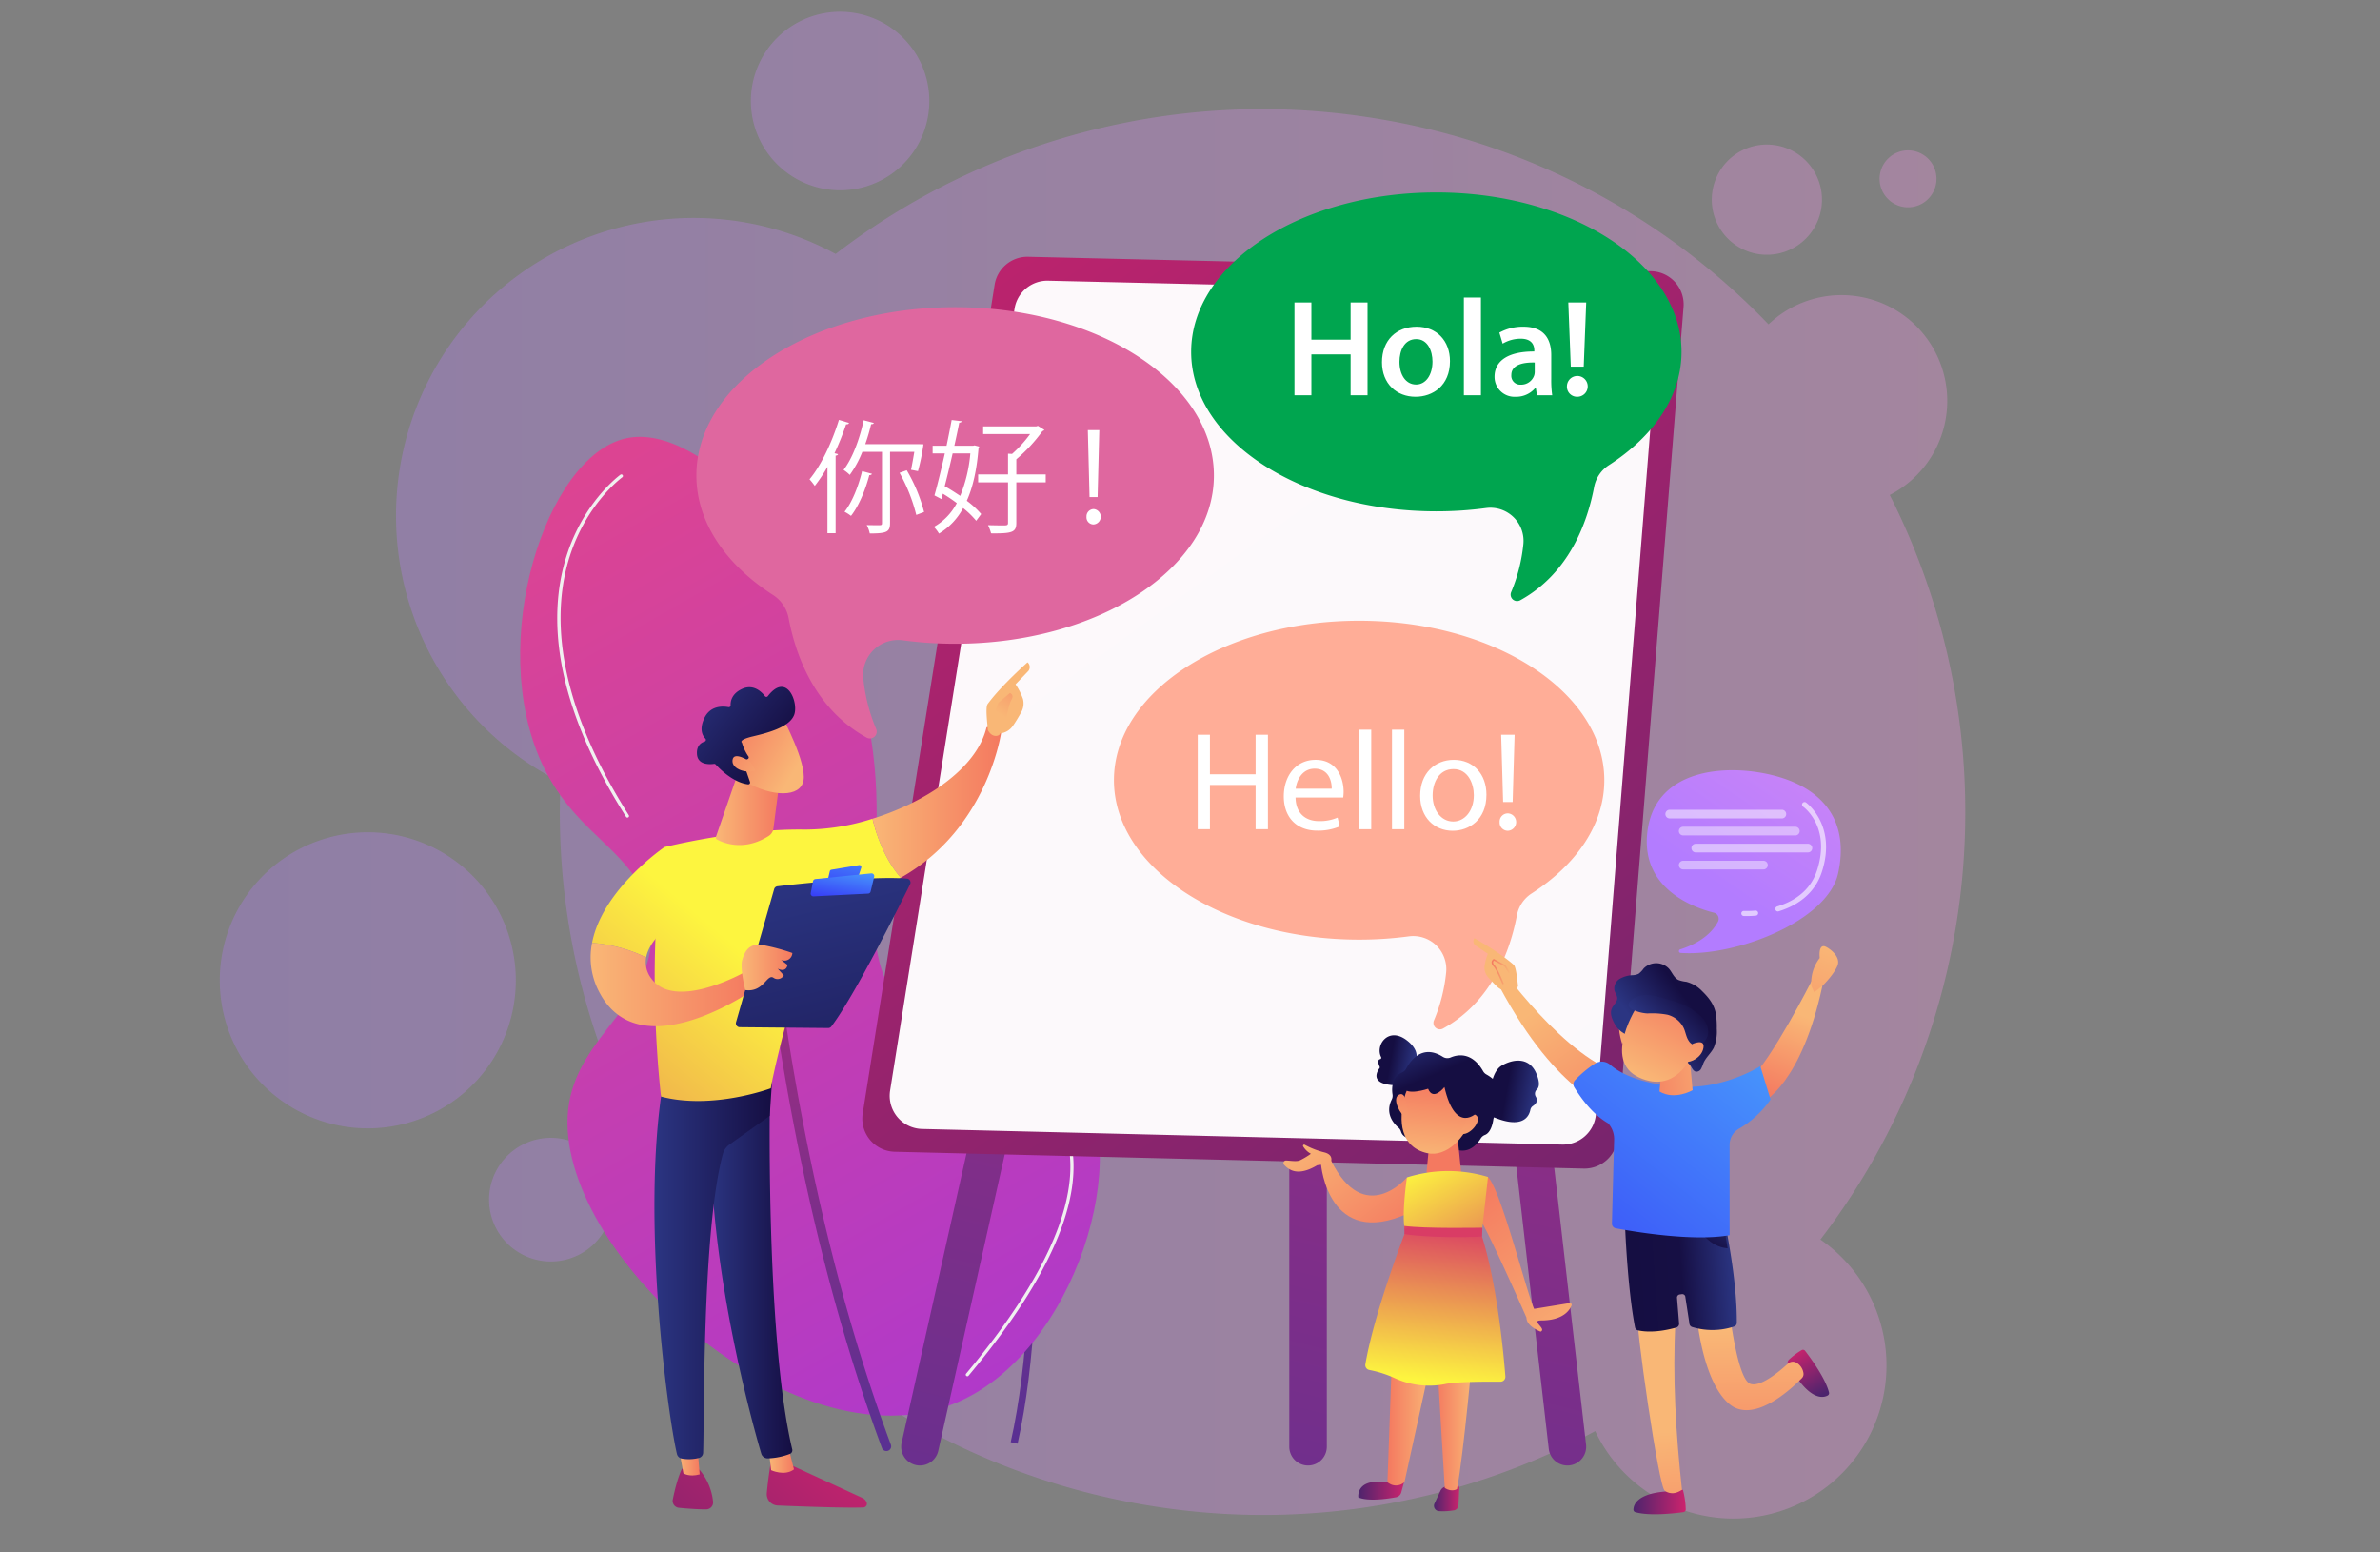 <svg id="Layer_1" data-name="Layer 1" xmlns="http://www.w3.org/2000/svg" xmlns:xlink="http://www.w3.org/1999/xlink" viewBox="0 0 690 450"><rect x="0" y="0" width="690" height="450" fill="#808080" stroke="none"/><defs><style>.cls-1,.cls-18,.cls-19,.cls-20,.cls-21,.cls-22,.cls-23,.cls-24,.cls-25,.cls-26,.cls-27,.cls-29,.cls-30,.cls-31,.cls-32,.cls-33,.cls-34,.cls-35,.cls-60,.cls-61,.cls-62,.cls-63,.cls-64,.cls-65,.cls-66,.cls-67,.cls-68,.cls-69,.cls-70,.cls-71,.cls-72,.cls-73,.cls-74{fill-rule:evenodd;}.cls-1{opacity:0.3;fill:url(#linear-gradient);}.cls-2{fill:url(#linear-gradient-2);}.cls-3{fill:url(#linear-gradient-3);}.cls-4{fill:url(#linear-gradient-4);}.cls-5{fill:#f0f0f0;}.cls-6{fill:url(#linear-gradient-5);}.cls-7{fill:url(#linear-gradient-6);}.cls-8{fill:url(#linear-gradient-7);}.cls-9{fill:url(#linear-gradient-8);}.cls-10,.cls-12,.cls-15,.cls-17{fill:#fff;}.cls-10{opacity:0.97;}.cls-11{fill:#df679f;}.cls-13{fill:#00a54f;}.cls-14{fill:url(#linear-gradient-9);}.cls-15{opacity:0.6;}.cls-16{opacity:0.82;}.cls-17{opacity:0.53;}.cls-18{fill:url(#_57);}.cls-19{fill:url(#_57-2);}.cls-20{fill:url(#_57-3);}.cls-21{fill:url(#linear-gradient-10);}.cls-22{fill:url(#linear-gradient-11);}.cls-23{fill:url(#linear-gradient-12);}.cls-24{fill:url(#linear-gradient-13);}.cls-25{fill:url(#linear-gradient-14);}.cls-26{fill:url(#linear-gradient-15);}.cls-27{fill:url(#linear-gradient-16);}.cls-28{fill:url(#linear-gradient-17);}.cls-29{fill:url(#linear-gradient-18);}.cls-30{fill:url(#linear-gradient-19);}.cls-31{fill:url(#linear-gradient-20);}.cls-32{fill:url(#linear-gradient-21);}.cls-33{fill:url(#linear-gradient-22);}.cls-34{fill:url(#linear-gradient-23);}.cls-35{fill:url(#_57-4);}.cls-36{fill:url(#linear-gradient-24);}.cls-37{fill:url(#linear-gradient-25);}.cls-38{fill:url(#linear-gradient-26);}.cls-39{fill:url(#linear-gradient-27);}.cls-40{fill:url(#linear-gradient-28);}.cls-41{fill:url(#linear-gradient-29);}.cls-42{fill:url(#linear-gradient-30);}.cls-43{fill:url(#linear-gradient-31);}.cls-44{fill:url(#linear-gradient-32);}.cls-45{fill:url(#linear-gradient-33);}.cls-46{fill:url(#linear-gradient-34);}.cls-47{fill:url(#linear-gradient-35);}.cls-48{fill:url(#linear-gradient-36);}.cls-49{fill:url(#linear-gradient-37);}.cls-50{fill:url(#linear-gradient-38);}.cls-51{fill:url(#linear-gradient-39);}.cls-52{fill:url(#linear-gradient-40);}.cls-53{fill:url(#linear-gradient-41);}.cls-54{fill:url(#linear-gradient-42);}.cls-55{fill:url(#linear-gradient-43);}.cls-56{fill:#ffad97;}.cls-57{fill:url(#linear-gradient-44);}.cls-58{fill:url(#linear-gradient-45);}.cls-59{fill:url(#linear-gradient-46);}.cls-60{fill:url(#linear-gradient-47);}.cls-61{fill:url(#_64);}.cls-62{fill:url(#_64-2);}.cls-63{fill:url(#linear-gradient-48);}.cls-64{fill:url(#linear-gradient-49);}.cls-65{fill:url(#_64-3);}.cls-66{fill:url(#_58);}.cls-67{fill:url(#linear-gradient-50);}.cls-68{fill:url(#linear-gradient-51);}.cls-69{fill:url(#linear-gradient-52);}.cls-70{fill:url(#_23);}.cls-71{fill:url(#_57-5);}.cls-72{fill:url(#linear-gradient-53);}.cls-73{fill:url(#_57-6);}.cls-74{fill:url(#linear-gradient-54);}</style><linearGradient id="linear-gradient" x1="63.713" y1="221.799" x2="569.763" y2="221.799" gradientUnits="userSpaceOnUse"><stop offset="0" stop-color="#b37cff"/><stop offset="1" stop-color="#f895e7"/></linearGradient><linearGradient id="linear-gradient-2" x1="2369.059" y1="60.365" x2="2312.544" y2="334.538" gradientTransform="matrix(-0.996, -0.087, -0.087, 0.996, 2635.691, 285.259)" gradientUnits="userSpaceOnUse"><stop offset="0" stop-color="#c32b78"/><stop offset="1" stop-color="#593092"/></linearGradient><linearGradient id="linear-gradient-3" x1="285.096" y1="414.85" x2="29.89" y2="16.269" gradientTransform="translate(51.665 26.954) rotate(2.9)" gradientUnits="userSpaceOnUse"><stop offset="0" stop-color="#a737d5"/><stop offset="1" stop-color="#ef497a"/></linearGradient><linearGradient id="linear-gradient-4" x1="2012.351" y1="-215.628" x2="1969.532" y2="-7.894" gradientTransform="matrix(-0.995, -0.096, -0.096, 0.995, 2207.672, 618.518)" xlink:href="#linear-gradient-2"/><linearGradient id="linear-gradient-5" x1="481.079" y1="90.542" x2="375.016" y2="527.707" gradientTransform="matrix(1, 0, 0, 1, 0, 0)" xlink:href="#linear-gradient-2"/><linearGradient id="linear-gradient-6" x1="351.391" y1="59.078" x2="245.328" y2="496.242" gradientTransform="matrix(1, 0, 0, 1, 0, 0)" xlink:href="#linear-gradient-2"/><linearGradient id="linear-gradient-7" x1="443.431" y1="81.408" x2="337.368" y2="518.573" gradientTransform="matrix(1, 0, 0, 1, 0, 0)" xlink:href="#linear-gradient-2"/><linearGradient id="linear-gradient-8" x1="-3380.37" y1="21.241" x2="-3732.574" y2="505.352" gradientTransform="matrix(-1, 0, 0, 1, -3145.906, 0)" gradientUnits="userSpaceOnUse"><stop offset="0" stop-color="#cb236d"/><stop offset="1" stop-color="#4c246d"/></linearGradient><linearGradient id="linear-gradient-9" x1="1056.462" y1="256.874" x2="1134.305" y2="143.397" gradientTransform="translate(-558.711)" xlink:href="#linear-gradient"/><linearGradient id="_57" x1="-933.103" y1="123.404" x2="-922.097" y2="123.404" gradientTransform="matrix(-0.984, -0.177, -0.177, 0.984, -486.152, 21.966)" gradientUnits="userSpaceOnUse"><stop offset="0" stop-color="#2b3582"/><stop offset="0.65" stop-color="#150e42"/></linearGradient><linearGradient id="_57-2" x1="-969.594" y1="126.025" x2="-955.783" y2="126.025" xlink:href="#_57"/><linearGradient id="_57-3" x1="-930.802" y1="113.406" x2="-943.201" y2="132.236" xlink:href="#_57"/><linearGradient id="linear-gradient-10" x1="-250.655" y1="431.634" x2="-237.429" y2="431.634" gradientTransform="matrix(-1, 0, 0, 1, 156.349, 0)" xlink:href="#linear-gradient-8"/><linearGradient id="linear-gradient-11" x1="-266.723" y1="433.903" x2="-259.366" y2="433.903" gradientTransform="matrix(-1, 0, 0, 1, 156.349, 0)" xlink:href="#linear-gradient-8"/><linearGradient id="linear-gradient-12" x1="-263.316" y1="350.748" x2="-262.252" y2="339.931" gradientTransform="matrix(-1, 0, 0, 1, 156.349, 0)" gradientUnits="userSpaceOnUse"><stop offset="0" stop-color="#f9b776"/><stop offset="1" stop-color="#f47960"/></linearGradient><linearGradient id="linear-gradient-13" x1="-270.843" y1="410.256" x2="-259.926" y2="410.256" xlink:href="#linear-gradient-12"/><linearGradient id="linear-gradient-14" x1="-258.72" y1="411.206" x2="-245.897" y2="411.206" xlink:href="#linear-gradient-12"/><linearGradient id="linear-gradient-15" x1="-304.326" y1="394.521" x2="-268.612" y2="345.451" xlink:href="#linear-gradient-12"/><linearGradient id="linear-gradient-16" x1="-224.561" y1="324.23" x2="-252.047" y2="358.809" xlink:href="#linear-gradient-12"/><linearGradient id="linear-gradient-17" x1="-217.476" y1="329.862" x2="-244.962" y2="364.441" xlink:href="#linear-gradient-12"/><linearGradient id="linear-gradient-18" x1="-256.217" y1="337.141" x2="-281.728" y2="380.362" gradientTransform="matrix(-1, 0, 0, 1, 156.349, 0)" gradientUnits="userSpaceOnUse"><stop offset="0" stop-color="#fdf53f"/><stop offset="1" stop-color="#d93c65"/></linearGradient><linearGradient id="linear-gradient-19" x1="-259.431" y1="400.423" x2="-264.802" y2="353.821" xlink:href="#linear-gradient-18"/><linearGradient id="linear-gradient-20" x1="-255.838" y1="343.151" x2="-260.049" y2="352.298" xlink:href="#linear-gradient-18"/><linearGradient id="linear-gradient-21" x1="-956.162" y1="-27.393" x2="-954.745" y2="-48.471" gradientTransform="matrix(-0.985, -0.173, -0.19, 1.033, -532.114, 198.745)" xlink:href="#linear-gradient-12"/><linearGradient id="linear-gradient-22" x1="-932.283" y1="149.151" x2="-930.864" y2="128.048" gradientTransform="matrix(-0.984, -0.177, -0.177, 0.984, -486.152, 21.966)" xlink:href="#linear-gradient-12"/><linearGradient id="linear-gradient-23" x1="-952.189" y1="147.812" x2="-950.771" y2="126.709" gradientTransform="matrix(-0.984, -0.177, -0.177, 0.984, -486.152, 21.966)" xlink:href="#linear-gradient-12"/><linearGradient id="_57-4" x1="-930.894" y1="113.345" x2="-943.294" y2="132.175" xlink:href="#_57"/><linearGradient id="linear-gradient-24" x1="249.591" y1="416.567" x2="167.291" y2="506.087" gradientTransform="matrix(1, 0, 0, 1, 0, 0)" xlink:href="#linear-gradient-8"/><linearGradient id="linear-gradient-25" x1="222.878" y1="423.216" x2="230.188" y2="423.216" gradientTransform="matrix(1, 0, 0, 1, 0, 0)" xlink:href="#linear-gradient-12"/><linearGradient id="linear-gradient-26" x1="205.543" y1="367.319" x2="229.715" y2="367.319" gradientUnits="userSpaceOnUse"><stop offset="0" stop-color="#2b3582"/><stop offset="1" stop-color="#150e42"/></linearGradient><linearGradient id="linear-gradient-27" x1="231.129" y1="399.594" x2="148.828" y2="489.113" gradientTransform="matrix(1, 0, 0, 1, 0, 0)" xlink:href="#linear-gradient-8"/><linearGradient id="linear-gradient-28" x1="196.532" y1="422.841" x2="202.843" y2="422.841" gradientTransform="matrix(1, 0, 0, 1, 0, 0)" xlink:href="#linear-gradient-12"/><linearGradient id="linear-gradient-29" x1="189.729" y1="366.528" x2="224.044" y2="366.528" xlink:href="#linear-gradient-26"/><linearGradient id="linear-gradient-30" x1="213.339" y1="274.217" x2="121.111" y2="383.97" gradientUnits="userSpaceOnUse"><stop offset="0" stop-color="#fdf53f"/><stop offset="0.665" stop-color="#e57a58"/><stop offset="1" stop-color="#d93c65"/></linearGradient><linearGradient id="linear-gradient-31" x1="252.96" y1="232.499" x2="290.307" y2="232.499" gradientTransform="matrix(1, 0, 0, 1, 0, 0)" xlink:href="#linear-gradient-12"/><linearGradient id="linear-gradient-32" x1="10225.791" y1="226.239" x2="10250.852" y2="283.258" gradientTransform="matrix(-1, 0, 0, 1, 10507.778, 0)" xlink:href="#linear-gradient-12"/><linearGradient id="linear-gradient-33" x1="290.128" y1="207.25" x2="300.584" y2="191.172" gradientTransform="matrix(1, 0, 0, 1, 0, 0)" xlink:href="#linear-gradient-12"/><linearGradient id="linear-gradient-34" x1="193.035" y1="257.155" x2="100.806" y2="366.907" xlink:href="#linear-gradient-30"/><linearGradient id="linear-gradient-35" x1="171.237" y1="285.4" x2="218.5" y2="285.4" gradientTransform="matrix(1, 0, 0, 1, 0, 0)" xlink:href="#linear-gradient-12"/><linearGradient id="linear-gradient-36" x1="232.799" y1="251.798" x2="258.787" y2="360.082" xlink:href="#linear-gradient-26"/><linearGradient id="linear-gradient-37" x1="249.07" y1="234.729" x2="243.535" y2="259.034" gradientUnits="userSpaceOnUse"><stop offset="0" stop-color="#53d8ff"/><stop offset="1" stop-color="#3840f7"/></linearGradient><linearGradient id="linear-gradient-38" x1="246.173" y1="244.924" x2="243.526" y2="260.807" xlink:href="#linear-gradient-37"/><linearGradient id="linear-gradient-39" x1="214.991" y1="280.445" x2="229.715" y2="280.445" gradientTransform="matrix(1, 0, 0, 1, 0, 0)" xlink:href="#linear-gradient-12"/><linearGradient id="linear-gradient-40" x1="207.528" y1="234.873" x2="226.214" y2="234.873" gradientTransform="matrix(1, 0, 0, 1, 0, 0)" xlink:href="#linear-gradient-12"/><linearGradient id="linear-gradient-41" x1="-5590.098" y1="-2995.892" x2="-5597.081" y2="-3018.923" gradientTransform="matrix(0.746, -0.666, 0.666, 0.746, 6395.836, -1264.526)" xlink:href="#linear-gradient-12"/><linearGradient id="linear-gradient-42" x1="-5596.398" y1="-3036.02" x2="-5590.557" y2="-3002.704" gradientTransform="matrix(0.746, -0.666, 0.666, 0.746, 6395.836, -1264.526)" xlink:href="#linear-gradient-26"/><linearGradient id="linear-gradient-43" x1="-5597.236" y1="-2995.999" x2="-5603.519" y2="-3016.72" gradientTransform="matrix(0.746, -0.666, 0.666, 0.746, 6395.836, -1264.526)" xlink:href="#linear-gradient-12"/><linearGradient id="linear-gradient-44" x1="2531.34" y1="996.53" x2="2552.189" y2="1043.965" gradientTransform="translate(-2237.703 -149.655) rotate(-12.157)" xlink:href="#linear-gradient-12"/><linearGradient id="linear-gradient-45" x1="2529.618" y1="1001.55" x2="2550.213" y2="1048.408" gradientTransform="translate(-2237.703 -149.655) rotate(-12.157)" xlink:href="#linear-gradient-12"/><linearGradient id="linear-gradient-46" x1="-3930.304" y1="281.633" x2="-3924.91" y2="281.633" gradientTransform="matrix(-1, 0, 0, 1, -3492.476, 0)" xlink:href="#linear-gradient-12"/><linearGradient id="linear-gradient-47" x1="3030.764" y1="-2696.469" x2="3045.93" y2="-2696.469" gradientTransform="matrix(0.493, 0.87, 0.87, -0.493, 1371.1, -3574.234)" xlink:href="#linear-gradient-8"/><linearGradient id="_64" x1="166.518" y1="344.326" x2="165.611" y2="435.553" gradientTransform="matrix(-1, 0, 0, 1, 673.401, 0)" gradientUnits="userSpaceOnUse"><stop offset="0.453" stop-color="#f9b776"/><stop offset="1" stop-color="#f47960"/></linearGradient><linearGradient id="_64-2" x1="2369.417" y1="-3926.687" x2="2374.605" y2="-3974.031" gradientTransform="matrix(0.89, 0.456, 0.456, -0.89, 210.375, -4301.703)" xlink:href="#_64"/><linearGradient id="linear-gradient-48" x1="2372.929" y1="-3925.688" x2="2378.403" y2="-3975.637" gradientTransform="matrix(0.89, 0.456, 0.456, -0.89, 210.375, -4301.703)" xlink:href="#linear-gradient-12"/><linearGradient id="linear-gradient-49" x1="177.177" y1="432.072" x2="192.344" y2="432.072" gradientTransform="matrix(-1, -0.005, -0.005, 1, 667.948, 4.188)" xlink:href="#linear-gradient-8"/><linearGradient id="_64-3" x1="360.269" y1="403.7" x2="359.361" y2="494.928" gradientTransform="matrix(-0.998, 0.069, 0.069, 0.998, 811.316, -53.98)" xlink:href="#_64"/><linearGradient id="_58" x1="336.776" y1="400.038" x2="367.51" y2="400.038" gradientTransform="matrix(-0.998, 0.069, 0.069, 0.998, 811.316, -53.98)" gradientUnits="userSpaceOnUse"><stop offset="0" stop-color="#2b3582"/><stop offset="0.502" stop-color="#160f44"/><stop offset="1" stop-color="#150e42"/></linearGradient><linearGradient id="linear-gradient-50" x1="336.454" y1="380.206" x2="344.972" y2="391.822" gradientTransform="matrix(-0.998, 0.069, 0.069, 0.998, 811.316, -53.98)" xlink:href="#linear-gradient-26"/><linearGradient id="linear-gradient-51" x1="555.711" y1="239.381" x2="442.469" y2="381.448" xlink:href="#linear-gradient-37"/><linearGradient id="linear-gradient-52" x1="-610.295" y1="-13.725" x2="-614.768" y2="-49.505" gradientTransform="matrix(-0.94, -0.341, -0.341, 0.94, -113.675, 115.007)" xlink:href="#linear-gradient-12"/><linearGradient id="_23" x1="172.253" y1="309.783" x2="209.924" y2="315.684" gradientTransform="matrix(-1, 0, 0, 1, 673.401, 0)" gradientUnits="userSpaceOnUse"><stop offset="0" stop-color="#f9b776"/><stop offset="0.714" stop-color="#f47960"/></linearGradient><linearGradient id="_57-5" x1="-757.801" y1="-211.185" x2="-769.251" y2="-233.063" gradientTransform="matrix(-0.901, -0.434, -0.434, 0.901, -297.486, 161.887)" xlink:href="#_57"/><linearGradient id="linear-gradient-53" x1="-621.582" y1="-15.466" x2="-625.132" y2="-43.862" gradientTransform="matrix(-0.94, -0.341, -0.341, 0.94, -113.675, 115.007)" xlink:href="#linear-gradient-12"/><linearGradient id="_57-6" x1="-620.682" y1="-28.567" x2="-631.093" y2="-48.461" gradientTransform="matrix(-0.94, -0.341, -0.341, 0.94, -113.675, 115.007)" xlink:href="#_57"/><linearGradient id="linear-gradient-54" x1="-632.071" y1="-14.501" x2="-635.565" y2="-42.449" gradientTransform="matrix(-0.94, -0.341, -0.341, 0.94, -113.675, 115.007)" xlink:href="#linear-gradient-12"/></defs><path class="cls-1" d="M395.92,33.872A202.808,202.808,0,0,1,512.723,94.018a30.654,30.654,0,1,1,35.142,49.46,203.834,203.834,0,0,1-20.1,215.83,44.365,44.365,0,1,1-65.285,55.536,202.782,202.782,0,0,1-126.304,22.057C231.976,421.454,157.981,329.662,162.505,226.685A86.315,86.315,0,0,1,239.571,72.212q1.356.676,2.687,1.4A203.099,203.099,0,0,1,395.921,33.872m158.457,9.81a8.247,8.247,0,1,0,6.948,9.368l0-.001a8.247,8.247,0,0,0-6.948-9.367M162.339,330.02a17.92,17.92,0,1,0,15.098,20.354h0a17.92,17.92,0,0,0-15.098-20.354M514.584,42.075A15.973,15.973,0,1,0,528.042,60.218l0-.003a15.972,15.972,0,0,0-13.457-18.142l-.001-0M247.352,3.695a25.869,25.869,0,1,0,21.796,29.383,25.869,25.869,0,0,0-21.796-29.383M112.923,241.721a42.912,42.912,0,1,0,36.156,48.741l0-0a42.912,42.912,0,0,0-36.156-48.741"/><path class="cls-2" d="M295.017,418.482c10.423-46.415,4.397-119.951-2.495-173.467-7.461-57.94-17.512-105.546-17.612-106.02l-2.002.38c.101.474,10.138,48.016,17.589,105.882,6.871,53.36,12.886,126.653,2.523,172.797Z"/><path class="cls-3" d="M276.563,406.906c35.46-14.339,52.84-73.637,35.539-95.121-11.69-14.516-31.632-2.355-48.248-17.836-21.215-19.766-1.177-51.21-15.053-95.833-11.809-37.975-45.244-76.054-67.41-71.038-23.203,5.25-40.352,59.145-24.339,94.119,10.414,22.744,29.43,25.644,31.646,46.077,2.572,23.71-21.701,32.07-23.999,54.594C160.569,362.329,229.651,425.876,276.563,406.906Z"/><path class="cls-4" d="M256.851,420.622a1.382,1.382,0,0,0,1.427-1.857c-35.873-96.553-38.686-204.823-38.71-205.905a1.381,1.381,0,0,0-2.762.062c.024,1.087,2.849,109.822,38.882,206.806A1.382,1.382,0,0,0,256.851,420.622Z"/><path class="cls-5" d="M181.903,236.996a.461.461,0,0,1-.39-.214c-9.997-15.743-16.313-30.745-18.771-44.59-1.971-11.101-1.482-21.487,1.455-30.871,5.008-16.002,15.566-23.64,15.673-23.716a.461.461,0,0,1,.534.752c-.104.074-10.441,7.567-15.344,23.296-4.53,14.533-5.218,39.278,17.233,74.634a.461.461,0,0,1-.142.636A.456.456,0,0,1,181.903,236.996Z"/><path class="cls-5" d="M280.447,398.949a.461.461,0,0,1-.353-.757c13.4-16.013,22.461-30.483,26.931-43.008,3.629-10.166,4.263-19.108,1.886-26.577-4.705-14.783-19.823-18.924-19.975-18.965a.461.461,0,0,1,.234-.892c.157.041,15.749,4.298,20.615,19.565,2.444,7.666,1.808,16.807-1.888,27.169-4.506,12.631-13.622,27.199-27.096,43.3A.461.461,0,0,1,280.447,398.949Z"/><path class="cls-6" d="M454.41,424.808a5.552,5.552,0,0,0,.627-.036,5.438,5.438,0,0,0,4.783-6.025l-34.144-297.129a5.439,5.439,0,0,0-10.807,1.243l34.144,297.129A5.44,5.44,0,0,0,454.41,424.808Z"/><path class="cls-7" d="M266.718,424.809a5.442,5.442,0,0,0,5.303-4.251L338.641,123.43a5.44,5.44,0,0,0-10.616-2.38l-66.62,297.129a5.44,5.44,0,0,0,4.118,6.498A5.508,5.508,0,0,0,266.718,424.809Z"/><path class="cls-8" d="M379.225,424.808a5.44,5.44,0,0,0,5.439-5.439V272.731a5.439,5.439,0,0,0-10.879,0V419.369A5.44,5.44,0,0,0,379.225,424.808Z"/><path class="cls-9" d="M488.083,88.998,468.959,329.878a9.625,9.625,0,0,1-9.83,8.861l-199.74-4.872a9.625,9.625,0,0,1-9.271-11.136l38.238-240.19a9.625,9.625,0,0,1,9.728-8.109l180.626,4.182A9.625,9.625,0,0,1,488.083,88.998Z"/><path class="cls-10" d="M471.364,85.244,303.865,81.366a9.625,9.625,0,0,0-9.728,8.109L258.056,316.123a9.625,9.625,0,0,0,9.271,11.135L452.86,331.783a9.625,9.625,0,0,0,9.83-8.86L480.736,95.629A9.625,9.625,0,0,0,471.364,85.244Z"/><path class="cls-11" d="M201.895,137.824c0-26.939,33.586-48.778,75.016-48.778,41.431,0,75.017,21.839,75.017,48.778s-33.586,48.778-75.017,48.778a114.595,114.595,0,0,1-15.254-1.01,10.126,10.126,0,0,0-11.387,10.917A50.561,50.561,0,0,0,254.02,211.32a1.973,1.973,0,0,1-2.766,2.492c-15.06-8.317-20.592-23.924-22.621-34.644a10.219,10.219,0,0,0-4.516-6.694C210.395,163.635,201.895,151.375,201.895,137.824Z"/><path class="cls-12" d="M239.89,135.327a42.741,42.741,0,0,1-3.678,5.518,17.929,17.929,0,0,0-1.521-1.91c3.325-3.962,6.508-10.682,8.525-17.227l2.935.884c-.141.354-.46.425-.849.389a78.105,78.105,0,0,1-3.36,8.384l1.025.282c-.071.212-.247.389-.707.425v22.496h-2.37Zm24.23.849c.283-1.309.637-3.29.955-5.199h-7.039V151.634c0,2.546-.92,3.006-5.872,3.006a9.703,9.703,0,0,0-.885-2.441c.885.036,1.733.036,2.406.036h1.415c.46,0,.602-.141.602-.601V130.976h-5.695a30.336,30.336,0,0,1-3.644,6.685,10.45,10.45,0,0,0-1.804-1.45c2.547-3.29,4.634-8.843,5.836-14.396l2.936.778c-.071.248-.319.389-.779.354a54.407,54.407,0,0,1-1.698,5.801h15.635l1.238.036a59.957,59.957,0,0,1-1.592,7.782ZM252.801,137.344c-.106.247-.354.389-.778.389-1.132,4.351-3.077,8.985-5.306,11.814a11.366,11.366,0,0,0-1.875-1.202c2.158-2.688,3.997-7.251,5.093-11.779Zm12.84,11.92A48.859,48.859,0,0,0,260.795,137.06l2.087-.742a46.622,46.622,0,0,1,5.023,12.097Z"/><path class="cls-12" d="M282.553,129.101l1.344.354-.212.495c-.495,6.261-1.627,11.284-3.395,15.21a25.291,25.291,0,0,1,4.174,3.855l-1.45,1.946a25.266,25.266,0,0,0-3.785-3.678,19.119,19.119,0,0,1-7.004,7.393,9.777,9.777,0,0,0-1.486-1.945,16.73,16.73,0,0,0,6.65-6.898,47.275,47.275,0,0,0-4.033-2.724l-.424,1.556-2.017-1.061c.885-3.113,1.981-7.605,3.007-12.168h-3.537V129.208h4.033c.565-2.654,1.061-5.2,1.485-7.464l2.901.354c-.035.248-.247.389-.707.424-.389,2.016-.884,4.316-1.415,6.686h5.447Zm-6.367,2.334c-.743,3.29-1.556,6.615-2.299,9.516,1.486.813,3.007,1.804,4.493,2.794a41.921,41.921,0,0,0,2.936-12.31Zm26.989,6.085v2.299h-8.525v11.708c0,2.724-1.061,3.148-7.322,3.077a12.253,12.253,0,0,0-.884-2.37c1.698.036,3.254.071,4.245.071,1.203,0,1.556,0,1.556-.743V139.819h-8.667v-2.299h8.667V131.507l1.167.071a35.353,35.353,0,0,0,5.235-5.765H285.029V123.584h15.422l.46-.142,1.875,1.167a1.039,1.039,0,0,1-.565.354,45.538,45.538,0,0,1-7.57,8.171v4.386Z"/><path class="cls-12" d="M314.994,149.83a2.115,2.115,0,0,1,2.087-2.264,2.235,2.235,0,0,1-.035,4.457A2.043,2.043,0,0,1,314.994,149.83Zm3.219-5.731h-2.335l-.495-19.419h3.325Z"/><path class="cls-13" d="M487.496,102.003c0-25.526-31.824-46.219-71.081-46.219s-71.081,20.693-71.081,46.219,31.824,46.219,71.081,46.219a108.583,108.583,0,0,0,14.454-.957,9.595,9.595,0,0,1,10.79,10.344,47.911,47.911,0,0,1-3.553,14.034,1.87,1.87,0,0,0,2.621,2.361c14.27-7.881,19.512-22.668,21.434-32.826a9.683,9.683,0,0,1,4.279-6.342C479.442,126.46,487.496,114.843,487.496,102.003Z"/><path class="cls-12" d="M380.193,87.684V98.456h11.37V87.684h4.907v26.891h-4.907V102.725H380.193v11.85h-4.907V87.684Z"/><path class="cls-12" d="M420.369,104.68c0,7.141-5.027,10.333-9.974,10.333-5.505,0-9.735-3.79-9.735-10.014,0-6.384,4.189-10.294,10.054-10.294C416.499,94.706,420.369,98.775,420.369,104.68Zm-14.642.2c0,3.75,1.835,6.583,4.827,6.583,2.793,0,4.748-2.753,4.748-6.662,0-3.033-1.356-6.503-4.708-6.503C407.123,98.297,405.727,101.648,405.727,104.88Z"/><path class="cls-12" d="M424.398,86.248h4.947v28.327h-4.947Z"/><path class="cls-12" d="M445.583,114.575l-.319-2.154h-.12a7.218,7.218,0,0,1-5.745,2.593,5.767,5.767,0,0,1-6.104-5.785c0-4.907,4.349-7.381,11.53-7.341v-.319c0-1.277-.519-3.391-3.95-3.391a10.29,10.29,0,0,0-5.227,1.436l-.957-3.192a13.991,13.991,0,0,1,7.022-1.715c6.224,0,8.019,3.949,8.019,8.179v7.022a31.147,31.147,0,0,0,.279,4.668Zm-.638-9.496c-3.471-.079-6.783.678-6.783,3.631a2.576,2.576,0,0,0,2.793,2.793,3.976,3.976,0,0,0,3.83-2.673,3.527,3.527,0,0,0,.16-1.078Z"/><path class="cls-12" d="M454.281,111.901a3.014,3.014,0,1,1,2.992,3.112A2.924,2.924,0,0,1,454.281,111.901Zm1.117-5.626-.718-18.592h5.187l-.718,18.592Z"/><path class="cls-14" d="M487.231,276.223a.521.521,0,0,1-.125-1.016c3.206-1.01,8.466-3.318,10.963-8.047a1.816,1.816,0,0,0-1.183-2.595c-5.632-1.412-20.764-6.707-19.371-22.616,1.708-19.509,23.597-20.809,37.562-16.93,13.965,3.879,21.047,13.457,17.82,28.132C529.854,266.988,503.265,277.36,487.231,276.223Z"/><path class="cls-15" d="M506.379,265.538c-.536,0-.847-.017-.874-.018a.736.736,0,0,1,.083-1.469,26.61,26.61,0,0,0,3.307-.094.736.736,0,1,1,.123,1.466C507.905,265.515,506.994,265.538,506.379,265.538Z"/><path class="cls-15" d="M515.429,264.204a.736.736,0,0,1-.216-1.439c6.011-1.845,9.9-5.358,11.559-10.441,4.086-12.518-3.701-18.265-4.035-18.503a.736.736,0,0,1,.852-1.2c.091.064,9.015,6.577,4.582,20.159-1.791,5.486-6.122,9.425-12.526,11.391A.734.734,0,0,1,515.429,264.204Z"/><g class="cls-16"><path class="cls-15" d="M516.588,237.237H484.079a1.258,1.258,0,0,1-1.258-1.258h0a1.258,1.258,0,0,1,1.258-1.258H516.588a1.258,1.258,0,0,1,1.258,1.258h0A1.258,1.258,0,0,1,516.588,237.237Z"/><path class="cls-17" d="M520.494,242.164H487.985a1.258,1.258,0,0,1-1.258-1.258h0a1.258,1.258,0,0,1,1.258-1.258h32.509a1.258,1.258,0,0,1,1.258,1.258h0A1.258,1.258,0,0,1,520.494,242.164Z"/><path class="cls-17" d="M511.25,252.02H487.985a1.258,1.258,0,0,1-1.258-1.258h0a1.258,1.258,0,0,1,1.258-1.258h23.264a1.258,1.258,0,0,1,1.258,1.258h0A1.258,1.258,0,0,1,511.25,252.02Z"/><path class="cls-15" d="M524.14,247.092H491.631a1.258,1.258,0,0,1-1.258-1.258h0a1.258,1.258,0,0,1,1.258-1.258h32.509a1.258,1.258,0,0,1,1.258,1.258h0A1.258,1.258,0,0,1,524.14,247.092Z"/></g><path class="cls-18" d="M409.09,309.81s4.395-3.97-1.256-8.273c-5.309-4.043-9.19,1.383-7.43,4.874a.425.425,0,0,1-.287.607c-.464.101-.865.564-.133,2.195a.425.425,0,0,1-.049.428c-.651.873-2.822,4.371,3.726,4.905a.432.432,0,0,0,.324-.11Z"/><path class="cls-19" d="M432.176,315.637s.422-5.066,3.133-6.717,7.974-3.056,10.179,2.452c1.052,2.627.703,3.877.051,4.466a1.643,1.643,0,0,0-.268,2.073c.447.797.506,1.783-.84,2.679a1.703,1.703,0,0,0-.748,1.094c-.352,1.836-2.231,6.243-12.275,1.425Z"/><path class="cls-20" d="M420.564,306.528c1.977-.848,6.163-1.711,9.42,3.986a2.488,2.488,0,0,0,.957.947c1.941,1.07,7.557,4.958,2.443,11.975a2.434,2.434,0,0,0-.445,1.086c-.171,1.189-.737,3.823-2.438,4.473a2.446,2.446,0,0,0-1.218,1.017c-1.143,1.882-4.403,5.841-9.887,1.706a2.44,2.44,0,0,0-.943-.435l-7.574-1.668a2.454,2.454,0,0,0-1.217.044,2.559,2.559,0,0,1-3.493-1.671,2.492,2.492,0,0,0-.76-1.14c-1.27-1.079-3.966-4.007-1.926-8.111a2.475,2.475,0,0,0,.233-1.483c-.239-1.537-.364-4.95,2.826-6.422a2.369,2.369,0,0,0,1.122-1.051c1.064-2.048,4.531-7.294,10.64-3.446A2.438,2.438,0,0,0,420.564,306.528Z"/><path class="cls-21" d="M405.902,428.57l1.102,1.274-.756,2.766a1.954,1.954,0,0,1-1.534,1.407c-2.461.451-8.043,1.266-10.915.03,0,0-.893-5.985,9.001-4.202Z"/><path class="cls-22" d="M422.485,429.729l.587,1.441-.238,5.187a1.606,1.606,0,0,1-1.414,1.463,18.891,18.891,0,0,1-4.136.221A1.557,1.557,0,0,1,415.852,435.89l1.746-3.741a2.279,2.279,0,0,1,1.322-1.191Z"/><path class="cls-23" d="M422.51,328.951l1.127,11.159s-6.066,2.057-10.061-.265l1.08-11.205Z"/><path class="cls-24" d="M427.192,389.711s-2.879,32.101-4.781,41.923c0,0-1.423,1.037-3.551-.3l-2.584-42.84Z"/><path class="cls-25" d="M415.069,393.658,407.181,429.607a3.567,3.567,0,0,1-4.935,0l1.36-37.792Z"/><path class="cls-26" d="M429.424,340.951l1.974.22c3.821,4.097,10.83,32.252,13.358,38.239l10.288-1.68a.513.513,0,0,1,.577.699c-.457,1.116-2.17,4.336-8.848,4.336-3.12,0,1.75,2.421-.116,3.252,0,0-4.1-1.476-4.106-4.072,0,0-11.753-26.771-14.17-29.589C425.964,349.538,429.424,340.951,429.424,340.951Z"/><path class="cls-27" d="M407.891,341.307s-12.289,14.566-21.967-4.836l-2.936,1.073s2.048,24.739,25.229,14.182Z"/><path class="cls-28" d="M385.67,337.29s1.402-2.352-1.568-3.2a23.716,23.716,0,0,1-5.828-2.244.338.338,0,0,0-.467.458,5.811,5.811,0,0,0,2.238,2.147,21.699,21.699,0,0,1-3.169,1.896c-.971.474-3.142.045-4.096.061a.746.746,0,0,0-.474,1.267c1.449,1.539,4.042,3.408,9.584.096Z"/><path class="cls-29" d="M431.398,341.171a39.713,39.713,0,0,0-23.507.136s-1.463,9.881-.71,14.584l22.49.814Z"/><path class="cls-30" d="M407.369,357.245s-8.924,23.037-11.529,38.226a1.433,1.433,0,0,0,1.17,1.655,32.066,32.066,0,0,1,7.511,2.435A23.971,23.971,0,0,0,419.407,401.113c3.491-.632,12.061-.628,15.586-.597a1.431,1.431,0,0,0,1.44-1.542c-.445-5.762-2.275-26.238-6.75-40.482Z"/><path class="cls-31" d="M407.108,355.358l.073,2.377s7.223,1.271,22.503.757l.079-2.619S412.836,356.204,407.108,355.358Z"/><path class="cls-32" d="M407.157,318.132c-1.736,6.71-1.23,14.421,6.665,16.151,5.462,1.197,11.202-4.368,12.938-11.078,1.736-6.71-1.237-11.82-6.65-13.221C414.697,308.583,408.894,311.422,407.157,318.132Z"/><path class="cls-33" d="M407.751,320.202s-.259-4.057-2.282-2.806c-2.023,1.251.782,6.114,2.033,6.399C408.752,324.08,407.751,320.202,407.751,320.202Z"/><path class="cls-34" d="M425.062,324.881s.605-3.095,2.798-1.664-1.991,6.487-4.569,5.362Z"/><path class="cls-35" d="M428.308,322.421s-6.277,6.796-9.539-7.306c0,0-3.255,4.213-4.74.487,0,0-6.479,2.221-7.195-.505s8.759-10.116,16.379-4.812S428.308,322.421,428.308,322.421Z"/><path class="cls-36" d="M223.576,423.236s-.852,4.825-1.27,9.601a3.291,3.291,0,0,0,3.148,3.566c6.361.265,19.967.78,24.849.562a1.071,1.071,0,0,0,.942-1.467,2.397,2.397,0,0,0-1.226-1.291l-22.474-10.329Z"/><path class="cls-37" d="M222.878,420.401l.685,5.772s3.937,1.833,6.626-.231l-1.63-6.432Z"/><path class="cls-38" d="M223.393,311.895c-.296,1.507-1.588,75.213,6.291,108.242a1.121,1.121,0,0,1-.658,1.304,19.519,19.519,0,0,1-6.417,1.304,1.931,1.931,0,0,1-1.916-1.386c-2.252-7.663-13.044-46.059-14.451-82.738-1.573-40.985,0-1.396,0-1.396l.923-25.334Z"/><path class="cls-39" d="M197.723,425.753s-1.357,2.436-2.67,8.909a2.008,2.008,0,0,0,1.767,2.404c2.1.206,5.334.472,7.924.454a2.002,2.002,0,0,0,1.982-2.233,16.884,16.884,0,0,0-3.942-9.26Z"/><path class="cls-40" d="M196.532,418.33l1.6,8.728s1.582,1.177,4.712.324l-.764-9.391Z"/><path class="cls-41" d="M192.209,314.157c-6.444,38.888,1.398,96.114,4.042,107.314a1.747,1.747,0,0,0,1.41,1.326,11.73,11.73,0,0,0,5.04-.201,1.601,1.601,0,0,0,1.151-1.474c.355-9.055-.284-64.646,5.72-86.616a4.991,4.991,0,0,1,1.925-2.753l11.653-8.285.893-13.391Z"/><path class="cls-42" d="M233.268,240.472c-19.31-.319-40.617,5.07-40.617,5.07-5.756,33.586-1.006,72.325-1.006,72.325,14.95,3.92,31.813-2.397,31.813-2.397,2.485-14.038,14.078-53.546,14.078-53.546a63.61,63.61,0,0,0,23.608-7.492c-4.882-5.659-7.184-12.86-8.184-17.117A64.789,64.789,0,0,1,233.268,240.472Z"/><path class="cls-43" d="M290.307,212.029a3.695,3.695,0,0,0-4.298-1.207c-2.842,12.004-17.742,21.736-33.049,26.494 1,4.257,3.301,11.458,8.184,17.117C286.548,240.149,290.307,212.029,290.307,212.029Z"/><path class="cls-44" d="M289.846,212.612c.198.631-2.1,1.592-3.453-.989-.047-1.237-.8-6.536-.06-7.543,3.936-5.366,11.568-12.094,11.568-12.094a1.816,1.816,0,0,1,.227,2.523l-3.702,3.857a17.915,17.915,0,0,1,2.161,4.273,5.187,5.187,0,0,1-.517,3.818c-.65,1.171-1.536,2.693-2.375,3.884A5.123,5.123,0,0,1,289.846,212.612Z"/><path class="cls-45" d="M292.806,200.868l-3.374,2.86-1.059,2.847,3.008,3.337s1.011-5.65,1.763-6.873C293.896,201.817,293.506,201.226,292.806,200.868Z"/><path class="cls-46" d="M200.058,264.24l-7.407-18.698s-18.037,12.255-21.003,27.794a42.685,42.685,0,0,1,15.68,4.202C188.661,270.202,200.058,264.24,200.058,264.24Z"/><path class="cls-47" d="M215.82,281.835s-20.251,11.445-27.084,1.672a7.681,7.681,0,0,1-1.408-5.969,42.685,42.685,0,0,0-15.68-4.202,21.446,21.446,0,0,0,2.331,14.702c11.969,21.895,44.521-1.21,44.521-1.21Z"/><path class="cls-48" d="M213.387,296.314l11.052-38.596a1.126,1.126,0,0,1,.952-.811c2.002-.234,7.805-.89,14.504-1.456,8.07-.683,17.441-1.236,23.041-.765a1.129,1.129,0,0,1,.923,1.625c-3.184,6.443-16.283,32.65-22.843,41.235a1.133,1.133,0,0,1-.911.447l-25.643-.239A1.129,1.129,0,0,1,213.387,296.314Z"/><path class="cls-49" d="M241.041,252.104l8.013-1.335a.575.575,0,0,1,.641.747l-.793,2.404a.575.575,0,0,1-.47.39l-7.711,1.03a.575.575,0,0,1-.636-.701l.491-2.099A.575.575,0,0,1,241.041,252.104Z"/><path class="cls-50" d="M235.041,258.888l.66-3.438a.795.795,0,0,1,.7-.641l16.184-1.642a.795.795,0,0,1,.853.976l-1.029,4.285a.795.795,0,0,1-.733.608l-15.816.796A.795.795,0,0,1,235.041,258.888Z"/><path class="cls-51" d="M216.057,286.989s-1.54-6.331-.918-8.577c.621-2.246,1.824-5.134,5.835-4.492a58.697,58.697,0,0,1,8.742,2.331,2.296,2.296,0,0,1-3.287,1.982l1.89,1.463s-.27,2.342-2.845,1.091l1.758,1.94a2.049,2.049,0,0,1-3,.69C222.337,282.182,221.429,287.751,216.057,286.989Z"/><path class="cls-52" d="M213.708,224.795,207.564,242.564a.64.64,0,0,0,.292.771c1.675.926,7.709,3.603,14.981-1.008a3.015,3.015,0,0,0,1.388-2.153l1.99-15.379Z"/><path class="cls-53" d="M227.077,208.341s6.747,12.7,5.882,17.831c-.865,5.13-9.227,4.762-16.529.595l-5.102-13.714Z"/><path class="cls-54" d="M216.753,220.032a.523.523,0,0,0,.228-.766,13.665,13.665,0,0,1-1.877-3.985s-1.213-.777,3.087-1.806c4.3-1.029,10.712-2.627,12.06-6.287,1.314-3.569-2.139-12.543-7.647-5.392a.523.523,0,0,1-.829.006c-.903-1.175-3.277-3.615-6.573-2.136-3.084,1.384-3.432,3.644-3.39,4.783a.52.52,0,0,1-.617.533c-1.56-.297-5.302-.553-7.049,3.286-1.439,3.162-.504,4.952.348,5.828a.522.522,0,0,1-.223.866c-1.025.314-2.349,1.183-2.216,3.584.183,3.32,3.895,3.027,4.952,2.876a.524.524,0,0,1,.465.164c.906,1.003,4.989,5.26,9.407,5.774a.528.528,0,0,0,.554-.698l-1.912-5.558a.526.526,0,0,1,.284-.652Z"/><path class="cls-55" d="M217.522,220.821s-4.804-3.296-5.155-.52,4.326,4.02,6.643,2.986Z"/><path class="cls-56" d="M465.112,226.152c0-25.526-31.824-46.219-71.081-46.219s-71.081,20.693-71.081,46.219c0,25.526,31.824,46.219,71.081,46.219a108.585,108.585,0,0,0,14.454-.957,9.595,9.595,0,0,1,10.79,10.344,47.913,47.913,0,0,1-3.553,14.034,1.87,1.87,0,0,0,2.621,2.361c14.27-7.881,19.512-22.668,21.435-32.826a9.683,9.683,0,0,1,4.279-6.342C457.058,250.609,465.112,238.992,465.112,226.152Z"/><path class="cls-12" d="M350.775,212.98V224.439H364.021V212.98h3.575v27.385H364.021V227.526H350.775v12.839h-3.535V212.98Z"/><path class="cls-12" d="M375.603,231.183c.081,4.835,3.169,6.826,6.745,6.826a12.923,12.923,0,0,0,5.444-1.016l.609,2.56a15.924,15.924,0,0,1-6.541,1.218c-6.054,0-9.67-3.981-9.67-9.913s3.494-10.604,9.223-10.604c6.419,0,8.126,5.647,8.126,9.263a13.481,13.481,0,0,1-.122,1.666Zm10.483-2.56c.041-2.275-.934-5.81-4.957-5.81-3.616,0-5.201,3.332-5.485,5.81Z"/><path class="cls-12" d="M393.97,211.518h3.575v28.847h-3.575Z"/><path class="cls-12" d="M403.559,211.518h3.575v28.847h-3.575Z"/><path class="cls-12" d="M430.945,230.37c0,7.274-5.038,10.443-9.792,10.443-5.323,0-9.426-3.901-9.426-10.117,0-6.583,4.307-10.442,9.751-10.442C427.125,220.254,430.945,224.358,430.945,230.37Zm-15.602.204c0,4.307,2.478,7.557,5.972,7.557,3.413,0,5.973-3.209,5.973-7.638,0-3.332-1.666-7.557-5.891-7.557C417.171,222.935,415.343,226.835,415.343,230.574Z"/><path class="cls-12" d="M434.766,238.294a2.382,2.382,0,0,1,2.397-2.519,2.522,2.522,0,0,1,0,5.038A2.382,2.382,0,0,1,434.766,238.294Zm1.016-5.81-.569-19.503h3.9l-.569,19.503Z"/><path class="cls-57" d="M434.064,279.06s20.008,28.651,37.034,32.545c0,0-1.354,8.184-4.321,9.437,0,0-16.301-3.894-33.713-38.254Z"/><path class="cls-58" d="M437.506,287.135c-.05.541,1.963.915,2.603-1.392-.176-1.002-.489-5.389-1.257-6.071-4.091-3.63-11.387-7.714-11.387-7.714a1.492,1.492,0,0,0,.254,2.066l3.642,2.458a14.726,14.726,0,0,0-.997,3.807,4.263,4.263,0,0,0,1.076,2.978c.725.828,1.7,1.897,2.58,2.709A4.21,4.21,0,0,0,437.506,287.135Z"/><path class="cls-59" d="M435.603,285.316c-.018-.044-1.784-4.336-2.562-5.149a1.717,1.717,0,0,1-.605-1.245,1.233,1.233,0,0,1,.521-.88l.113-.092,3.385,1.809,1.374,2.153-.369.236-1.313-2.056-3.02-1.615a.73.73,0,0,0-.253.471,1.351,1.351,0,0,0,.484.916c.835.872,2.577,5.105,2.651,5.285Z"/><path class="cls-60" d="M518.713,394.059a20.949,20.949,0,0,1,3.627-2.695.77.77,0,0,1,.979.206c1.365,1.767,5.921,7.886,6.939,12.097a.785.785,0,0,1-.413.873c-1.174.612-4.273,1.274-8.69-4.872l-2.655-3.75A1.405,1.405,0,0,1,518.713,394.059Z"/><path class="cls-61" d="M491.788,380.322s1.485,20.041,9.649,26.722c7.149,5.849,18.28-4.803,20.941-7.545a1.704,1.704,0,0,0,.464-1.512,4.194,4.194,0,0,0-2.028-2.983,2.084,2.084,0,0,0-2.451.269c-2.217,2.049-8.023,7.019-10.987,5.834-3.711-1.485-5.938-20.784-5.938-20.784Z"/><path class="cls-62" d="M511.087,319.456s11.134-5.196,17.251-33.678l-3.045-1.56s-11.819,23.258-17.918,28.558C501.276,318.075,511.087,319.456,511.087,319.456Z"/><path class="cls-63" d="M525.983,287.646l2.356-1.868s3.214-3.12,4.342-5.771c1.128-2.651-2.184-5.04-3.433-5.604-1.249-.563-1.934.623-1.685,3.288a11.835,11.835,0,0,0-2.436,8.132Z"/><path class="cls-64" d="M487.904,431.867a24.74,24.74,0,0,1,.824,5.71.776.776,0,0,1-.67.75c-2.217.306-9.784,1.213-13.942.002a.769.769,0,0,1-.554-.758c.038-1.305.956-4.368,8.55-5.15Z"/><path class="cls-65" d="M474.838,381.636c-.935.61,6.116,50.118,7.824,50.478,0,0,1.954,1.816,4.969-.254-1.741-16.136-2.8-32.502-1.863-49.228Z"/><path class="cls-66" d="M499.566,351.588s-22.992,1.052-28.468,2.974c0,0,.675,18.693,2.923,30.18a1.147,1.147,0,0,0,.866.901c1.475.342,5.189.831,11.075-.817a1.15,1.15,0,0,0,.834-1.186l-.607-7.446a.907.907,0,0,1,.843-.967l.616-.093a.907.907,0,0,1,.969.897l1.162,7.551a1.148,1.148,0,0,0,.779,1.078,20.059,20.059,0,0,0,12.156-.129,1.147,1.147,0,0,0,.813-1.086C503.587,374.28,501.941,363.318,499.566,351.588Z"/><path class="cls-67" d="M490.947,353.2s2.906,8.08,9.92,8.64l-1.551-9.215A52.967,52.967,0,0,0,490.947,353.2Z"/><path class="cls-68" d="M510.345,309.064s-10.392,6.68-23.01,5.938c-10.524-.619-16.917-3.303-20.472-6.33a3.761,3.761,0,0,0-4.483-.356,31.905,31.905,0,0,0-5.731,4.772,1.723,1.723,0,0,0-.239,2.091c3.066,4.952,6.334,8.414,9.799,10.427a6.778,6.778,0,0,1,1.756,4.733l-.64,24.324a1.371,1.371,0,0,0,1.113,1.387c4.613.875,22.119,3.923,33,2.003V331.819a5.352,5.352,0,0,1,2.784-4.671,28.746,28.746,0,0,0,9.093-8.434Z"/><path class="cls-69" d="M471.793,299.463s.885-2.496-1.37-2.941c-2.255-.445-.104,6.184-.104,6.184Z"/><path class="cls-70" d="M489.825,306.237l.891,9.783s-5.163,3.017-9.606.379l.789-8.545Z"/><path class="cls-71" d="M470.647,299.44a7.164,7.164,0,0,1-2.4-2.406c-.807-1.465-1.632-3.21-.946-4.736.459-1.023,1.558-1.803,1.561-2.925.002-.825-.608-1.521-.812-2.32a3.24,3.24,0,0,1,1.541-3.32,8.111,8.111,0,0,1,3.721-1.053,4.228,4.228,0,0,0,1.754-.414,6.753,6.753,0,0,0,1.448-1.526,5.091,5.091,0,0,1,7.339.053c.933,1.081,1.439,2.609,2.712,3.256a8.728,8.728,0,0,0,2.283.532,9.561,9.561,0,0,1,4.608,2.707c1.939,1.883,3.488,3.846,3.991,6.55a23.832,23.832,0,0,1,.267,4.362,12.181,12.181,0,0,1-.841,5.45c-.812,1.64-2.34,2.862-3.04,4.553a10.393,10.393,0,0,1-.683,1.645,1.535,1.535,0,0,1-1.477.8c-.702-.133-1.058-.891-1.434-1.498-1.865-3.008-8.083-4.386-11.192-5.881C476.709,302.146,473.152,301.098,470.647,299.44Z"/><path class="cls-72" d="M474.935,291.178s-10.771,16.23.358,21.201c10.503,4.692,14.929-6.085,14.929-6.085s4.618-4.785,3.067-8.469S477.56,289.161,474.935,291.178Z"/><path class="cls-73" d="M491.342,303.005a2.883,2.883,0,0,1-1.712-1.249c-.765-1.079-.925-2.466-1.456-3.678a7.244,7.244,0,0,0-4.745-3.939,23.875,23.875,0,0,0-5.739-.37c-2.618-.056-8.522-1.954-3.731-4.525,3.447-1.849,7.407-.114,10.824.835,3.268.908,7.061,2.766,9.201,5.52a5.467,5.467,0,0,1,1.154,4.335C494.742,301.769,493.006,303.369,491.342,303.005Z"/><path class="cls-74" d="M488.839,307.743l1.873-5.148s3.619-1.663,3.142,1.138C493.377,306.533,490.125,308.08,488.839,307.743Z"/></svg>